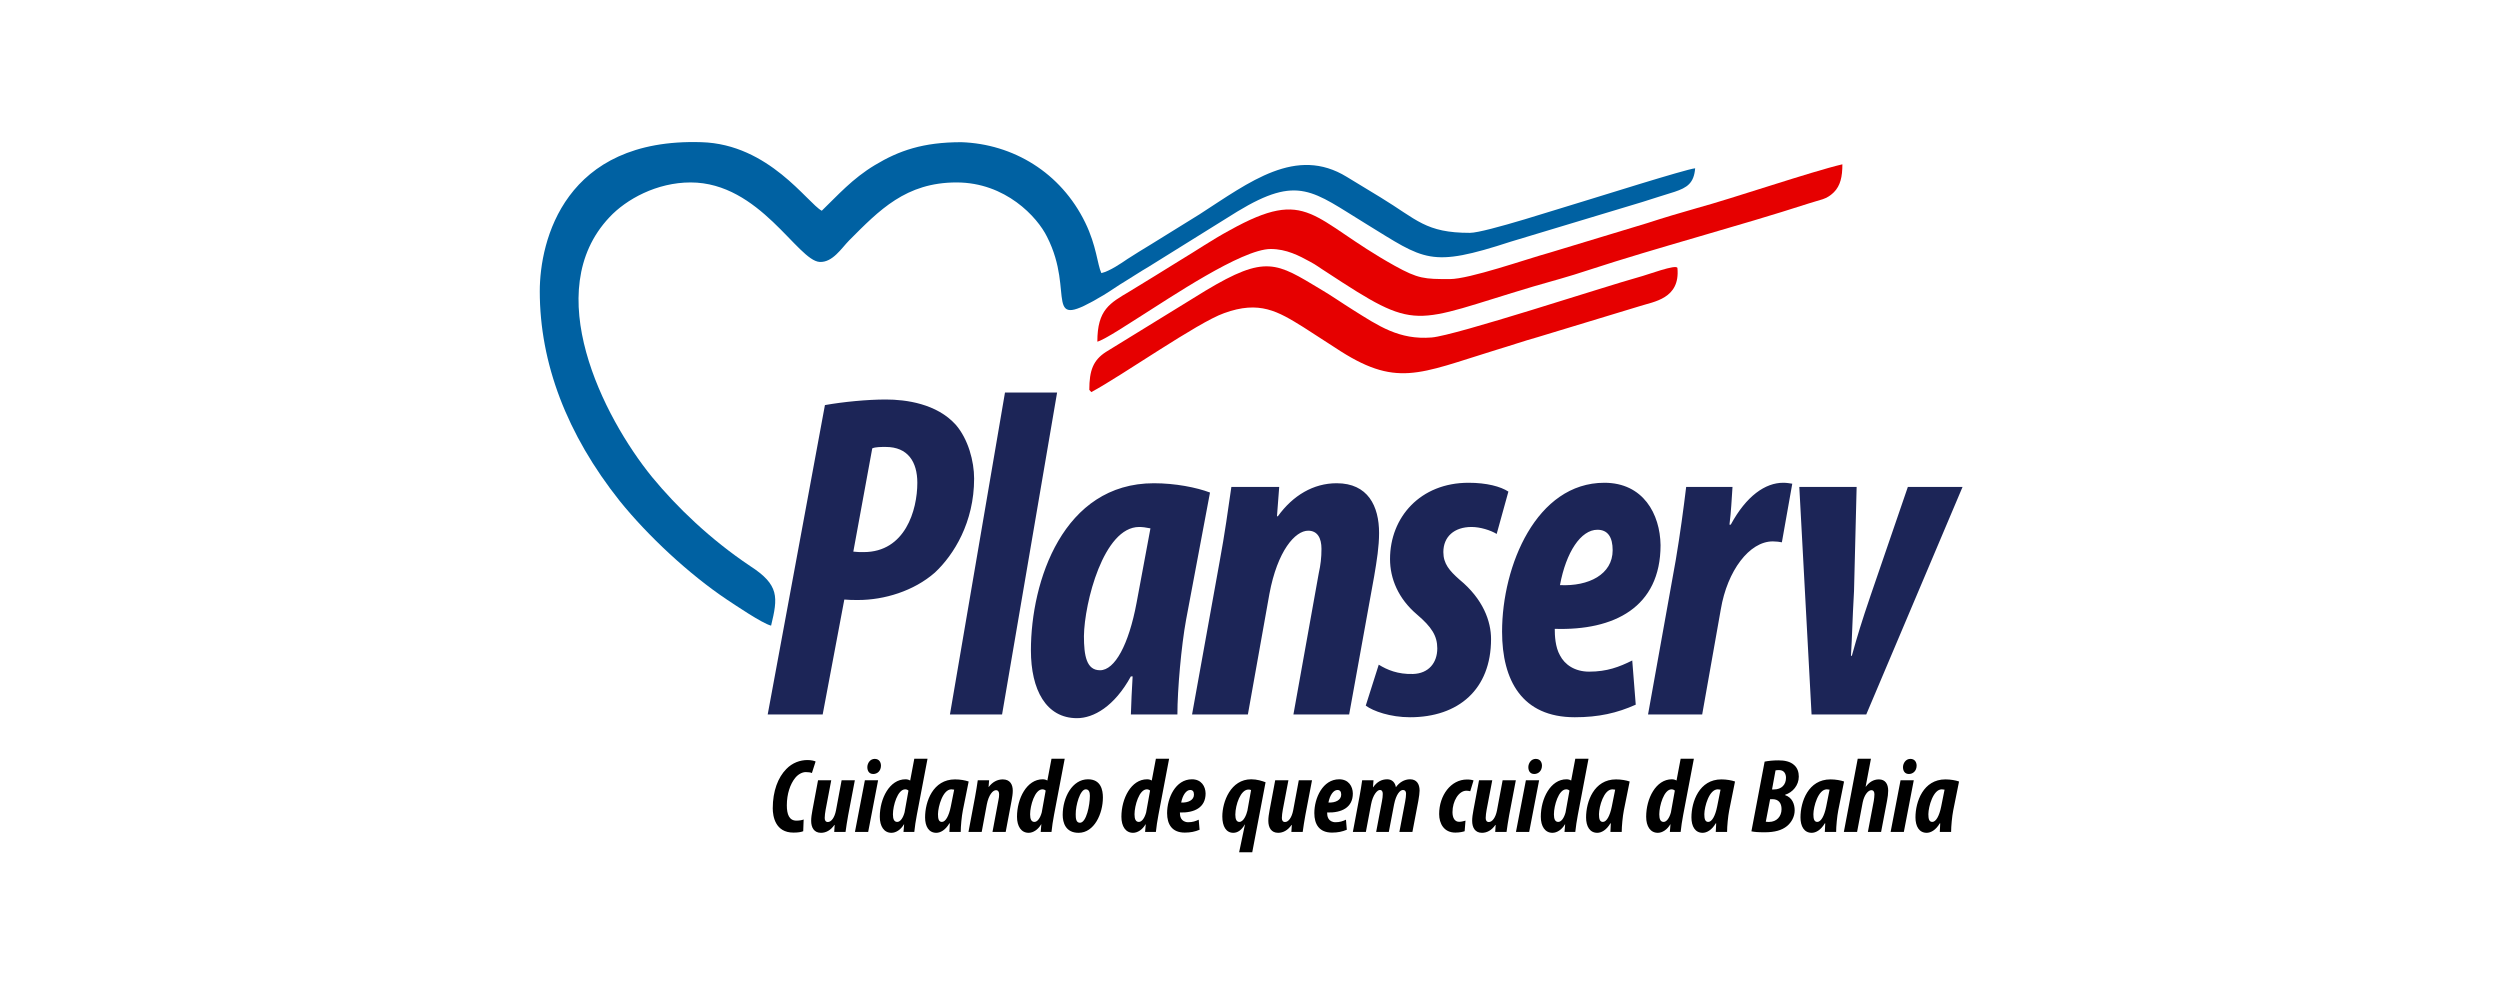 <svg xmlns="http://www.w3.org/2000/svg" width="176" height="70" viewBox="0 0 176 70" fill="none"><path fill-rule="evenodd" clip-rule="evenodd" d="M54.046 50.297H57.917L59.44 42.208C59.757 42.24 60.074 42.24 60.423 42.24C62.232 42.24 64.326 41.618 65.817 40.308C67.15 39.063 68.578 36.771 68.578 33.692C68.578 32.481 68.165 30.909 67.277 29.893C65.944 28.419 63.786 28.125 62.359 28.125C61.058 28.125 59.376 28.288 58.075 28.518L54.046 50.297ZM61.407 31.564C61.629 31.465 62.01 31.465 62.359 31.465C63.913 31.465 64.58 32.513 64.58 33.987C64.58 35.919 63.723 38.867 60.804 38.867C60.55 38.867 60.328 38.867 60.074 38.834L61.407 31.564ZM70.546 50.297L74.42 27.634H70.751L66.876 50.297H70.546ZM82.889 50.297C82.889 48.561 83.164 45.456 83.501 43.627L85.184 34.675C84.235 34.315 82.736 34.02 81.236 34.02C74.84 34.02 72.576 40.919 72.576 45.783C72.576 48.567 73.647 50.559 75.82 50.559C76.983 50.559 78.451 49.74 79.614 47.617H79.737C79.675 48.561 79.645 49.446 79.614 50.297H82.889ZM80.012 42.453C79.461 45.39 78.482 47.186 77.442 47.186C76.493 47.186 76.309 46.176 76.309 44.773C76.34 42.453 77.686 37.099 80.196 37.099C80.41 37.099 80.685 37.131 80.991 37.197L80.012 42.453ZM87.851 50.297L89.365 41.815C89.931 38.769 91.183 37.361 92.094 37.361C92.754 37.361 93.032 37.885 93.032 38.638C93.032 39.26 92.969 39.784 92.843 40.341L91.057 50.297H94.981L96.741 40.57C96.93 39.457 97.087 38.474 97.087 37.524C97.087 35.625 96.301 34.02 94.101 34.02C92.472 34.02 91.025 34.871 89.962 36.345H89.899L90.056 34.282H86.688C86.468 35.821 86.216 37.623 85.87 39.489L83.921 50.297H87.851ZM96.149 49.675C96.668 50.068 97.889 50.494 99.262 50.494C102.681 50.494 104.97 48.529 104.97 44.992C104.97 43.747 104.42 42.175 102.742 40.799C102.04 40.177 101.612 39.686 101.612 38.867C101.612 37.786 102.375 37.099 103.596 37.099C104.207 37.099 104.939 37.328 105.366 37.59L106.191 34.609C105.641 34.249 104.665 33.987 103.383 33.987C99.995 33.987 97.858 36.411 97.858 39.358C97.858 40.734 98.438 42.142 99.75 43.256C100.788 44.14 101.185 44.762 101.185 45.647C101.185 46.662 100.575 47.415 99.476 47.448C98.407 47.481 97.644 47.153 97.064 46.793L96.149 49.675ZM114.91 46.498C113.991 46.956 113.133 47.284 111.876 47.284C110.864 47.284 110.159 46.793 109.822 46.138C109.485 45.548 109.455 44.73 109.455 44.271C113.623 44.402 116.903 42.764 116.903 38.376C116.872 36.181 115.677 33.987 112.949 33.987C108.167 33.987 105.746 39.817 105.746 44.468C105.746 47.906 107.155 50.494 110.864 50.494C112.55 50.494 113.838 50.199 115.156 49.609L114.91 46.498ZM113.531 38.736C113.531 40.439 111.845 41.291 109.822 41.192C110.251 38.867 111.294 37.295 112.458 37.295C113.194 37.295 113.531 37.819 113.531 38.736ZM126.671 34.282L127.534 50.297H131.385L138.163 34.282H134.312L131.693 41.913C131.046 43.812 130.769 44.73 130.369 46.17H130.307C130.399 44.664 130.399 43.812 130.523 41.618L130.707 34.282H126.671ZM119.834 50.297L121.145 42.895C121.602 40.177 123.157 38.114 124.804 38.114C125.017 38.114 125.322 38.147 125.444 38.179L126.176 34.053C125.962 34.02 125.779 33.987 125.535 33.987C124.285 33.987 122.944 34.904 121.846 36.935H121.755C121.876 35.985 121.907 35.133 121.968 34.282H118.706C118.523 35.788 118.279 37.623 117.974 39.424L116.022 50.297H119.834Z" fill="#1C2557"></path><path d="M56.577 57.691C56.458 57.744 56.249 57.773 56.07 57.773C55.564 57.773 55.393 57.342 55.393 56.694C55.393 55.889 55.631 55.204 55.974 54.773C56.182 54.512 56.472 54.355 56.726 54.355C56.927 54.355 57.061 54.378 57.158 54.422L57.418 53.611C57.359 53.566 57.098 53.507 56.852 53.507C56.331 53.507 55.787 53.693 55.355 54.14C54.775 54.728 54.402 55.688 54.402 56.902C54.402 57.483 54.589 58.615 55.855 58.615C56.16 58.615 56.383 58.585 56.547 58.518L56.577 57.691ZM59.25 54.929L58.855 57.044C58.759 57.558 58.52 57.87 58.282 57.87C58.126 57.87 58.059 57.759 58.059 57.587C58.059 57.409 58.089 57.222 58.126 56.999L58.52 54.929H57.59L57.195 57.036C57.143 57.312 57.106 57.558 57.106 57.788C57.106 58.265 57.314 58.63 57.798 58.63C58.141 58.63 58.476 58.459 58.744 58.071L58.759 58.086L58.729 58.57H59.526C59.578 58.22 59.63 57.811 59.712 57.386L60.181 54.929H59.25ZM61.119 58.57L61.819 54.929H60.888L60.188 58.57H61.119ZM61.477 54.489C61.76 54.489 62.013 54.281 62.02 53.909C62.02 53.655 61.886 53.425 61.581 53.425C61.253 53.425 61.067 53.73 61.06 53.998C61.06 54.274 61.186 54.489 61.477 54.489ZM64.366 53.417L64.076 54.951C63.994 54.899 63.882 54.862 63.748 54.862C62.624 54.862 61.938 56.217 61.938 57.498C61.938 58.176 62.236 58.63 62.758 58.63C63.078 58.63 63.42 58.407 63.636 58.034H63.651L63.606 58.57H64.366C64.403 58.198 64.47 57.759 64.545 57.371L65.297 53.417H64.366ZM63.681 57.193C63.577 57.58 63.383 57.863 63.167 57.863C62.944 57.863 62.862 57.662 62.862 57.327C62.862 56.724 63.19 55.569 63.726 55.569C63.823 55.569 63.904 55.606 63.956 55.659L63.681 57.193ZM67.635 58.57C67.635 58.176 67.702 57.469 67.784 57.054L68.194 55.018C67.963 54.936 67.598 54.869 67.233 54.869C65.677 54.869 65.126 56.438 65.126 57.544C65.126 58.177 65.386 58.63 65.915 58.63C66.198 58.63 66.555 58.444 66.838 57.961H66.868C66.853 58.176 66.846 58.377 66.838 58.57H67.635ZM66.935 56.787C66.801 57.455 66.563 57.863 66.31 57.863C66.079 57.863 66.034 57.633 66.034 57.314C66.042 56.787 66.369 55.569 66.98 55.569C67.032 55.569 67.099 55.577 67.174 55.592L66.935 56.787ZM69.111 58.57L69.47 56.642C69.604 55.949 69.9 55.629 70.116 55.629C70.273 55.629 70.338 55.748 70.338 55.919C70.338 56.061 70.323 56.18 70.294 56.306L69.871 58.57H70.8L71.217 56.359C71.262 56.105 71.299 55.882 71.299 55.666C71.299 55.234 71.113 54.869 70.591 54.869C70.206 54.869 69.863 55.063 69.611 55.398H69.596L69.633 54.929H68.835C68.783 55.279 68.724 55.688 68.642 56.113L68.18 58.57H69.111ZM74.025 53.417L73.734 54.951C73.652 54.899 73.54 54.862 73.406 54.862C72.282 54.862 71.597 56.217 71.597 57.498C71.597 58.176 71.895 58.63 72.416 58.63C72.736 58.63 73.079 58.407 73.295 58.034H73.31L73.265 58.57H74.025C74.062 58.198 74.129 57.759 74.203 57.371L74.955 53.417H74.025ZM73.339 57.193C73.235 57.58 73.041 57.863 72.826 57.863C72.602 57.863 72.52 57.662 72.52 57.327C72.52 56.724 72.848 55.569 73.384 55.569C73.481 55.569 73.563 55.606 73.615 55.659L73.339 57.193ZM76.594 54.862C75.492 54.862 74.814 56.135 74.814 57.371C74.814 57.907 75.015 58.63 75.931 58.63C77.033 58.63 77.644 57.289 77.644 56.143C77.644 55.629 77.51 54.862 76.594 54.862ZM76.437 55.569C76.668 55.569 76.728 55.778 76.728 56.023C76.728 56.679 76.482 57.922 76.028 57.922C75.745 57.922 75.73 57.595 75.73 57.327C75.722 56.701 76.035 55.569 76.437 55.569ZM81.374 53.417L81.084 54.951C81.002 54.899 80.89 54.862 80.756 54.862C79.632 54.862 78.947 56.217 78.947 57.498C78.947 58.176 79.245 58.63 79.766 58.63C80.086 58.63 80.429 58.407 80.644 58.034H80.659L80.615 58.57H81.374C81.412 58.198 81.478 57.759 81.553 57.371L82.305 53.417H81.374ZM80.689 57.193C80.585 57.58 80.391 57.863 80.175 57.863C79.952 57.863 79.87 57.662 79.87 57.327C79.87 56.724 80.198 55.569 80.734 55.569C80.831 55.569 80.913 55.606 80.965 55.659L80.689 57.193ZM84.39 57.706C84.167 57.811 83.958 57.885 83.653 57.885C83.407 57.885 83.236 57.773 83.154 57.625C83.072 57.49 83.065 57.304 83.065 57.2C84.078 57.23 84.874 56.858 84.874 55.86C84.867 55.361 84.576 54.862 83.914 54.862C82.752 54.862 82.164 56.187 82.164 57.245C82.164 58.027 82.506 58.615 83.407 58.615C83.817 58.615 84.13 58.548 84.45 58.414L84.39 57.706ZM84.055 55.942C84.055 56.329 83.645 56.522 83.154 56.5C83.258 55.971 83.511 55.614 83.794 55.614C83.973 55.614 84.055 55.733 84.055 55.942ZM88.158 60L89.096 55.07C88.851 54.981 88.501 54.862 88.084 54.862C86.647 54.862 86.051 56.433 86.051 57.483C86.051 58.176 86.319 58.63 86.825 58.63C87.123 58.63 87.406 58.444 87.629 58.049H87.644L87.235 60H88.158ZM87.816 57.074C87.749 57.364 87.548 57.863 87.25 57.863C87.049 57.863 86.967 57.669 86.967 57.349C86.974 56.649 87.339 55.584 87.89 55.584C87.957 55.584 88.031 55.592 88.076 55.621L87.816 57.074ZM91.435 54.929L91.04 57.044C90.943 57.558 90.705 57.87 90.467 57.87C90.31 57.87 90.243 57.759 90.243 57.587C90.243 57.409 90.273 57.222 90.31 56.999L90.705 54.929H89.774L89.379 57.036C89.327 57.312 89.29 57.558 89.29 57.788C89.29 58.265 89.499 58.63 89.983 58.63C90.325 58.63 90.66 58.459 90.928 58.071L90.943 58.086L90.913 58.57H91.71C91.762 58.22 91.814 57.811 91.897 57.386L92.366 54.929H91.435ZM94.756 57.706C94.533 57.811 94.324 57.885 94.019 57.885C93.773 57.885 93.602 57.773 93.52 57.625C93.438 57.49 93.43 57.304 93.43 57.2C94.443 57.23 95.24 56.858 95.24 55.86C95.233 55.361 94.942 54.862 94.279 54.862C93.118 54.862 92.529 56.187 92.529 57.245C92.529 58.027 92.872 58.615 93.773 58.615C94.183 58.615 94.495 58.548 94.816 58.414L94.756 57.706ZM94.421 55.942C94.421 56.329 94.011 56.522 93.52 56.5C93.624 55.971 93.877 55.614 94.16 55.614C94.339 55.614 94.421 55.733 94.421 55.942ZM96.157 58.57L96.523 56.627C96.65 55.949 96.962 55.614 97.14 55.614C97.289 55.614 97.347 55.726 97.347 55.889C97.347 56.053 97.325 56.225 97.289 56.411L96.881 58.57H97.772L98.144 56.627C98.286 55.919 98.561 55.614 98.77 55.614C98.911 55.614 98.986 55.711 98.986 55.867C98.986 56.031 98.963 56.202 98.926 56.411L98.516 58.57H99.433L99.849 56.389C99.902 56.098 99.939 55.808 99.939 55.659C99.939 55.182 99.723 54.862 99.269 54.862C98.867 54.862 98.509 55.085 98.271 55.42C98.219 55.1 98.01 54.862 97.66 54.862C97.252 54.862 96.924 55.056 96.672 55.42H96.657L96.695 54.929H95.897C95.844 55.279 95.785 55.688 95.703 56.113L95.241 58.57H96.157ZM103.171 57.773C103.052 57.803 102.895 57.855 102.724 57.855C102.419 57.855 102.255 57.587 102.255 57.178C102.255 56.396 102.694 55.666 103.238 55.666C103.327 55.666 103.409 55.681 103.506 55.703L103.737 54.944C103.647 54.907 103.498 54.877 103.275 54.877C102.136 54.877 101.316 56.001 101.316 57.312C101.316 57.975 101.652 58.615 102.456 58.615C102.761 58.615 102.999 58.555 103.111 58.518L103.171 57.773ZM105.785 54.929L105.39 57.044C105.293 57.558 105.055 57.87 104.816 57.87C104.66 57.87 104.593 57.759 104.593 57.587C104.593 57.409 104.623 57.222 104.66 56.999L105.055 54.929H104.124L103.729 57.036C103.677 57.312 103.64 57.558 103.64 57.788C103.64 58.265 103.848 58.63 104.332 58.63C104.675 58.63 105.01 58.459 105.278 58.071L105.293 58.086L105.263 58.57H106.06C106.112 58.22 106.164 57.811 106.246 57.386L106.715 54.929H105.785ZM107.654 58.57L108.354 54.929H107.423L106.723 58.57H107.654ZM108.011 54.489C108.294 54.489 108.547 54.281 108.555 53.909C108.555 53.655 108.421 53.425 108.115 53.425C107.788 53.425 107.602 53.73 107.594 53.998C107.594 54.274 107.721 54.489 108.011 54.489ZM110.9 53.417L110.61 54.951C110.528 54.899 110.416 54.862 110.282 54.862C109.158 54.862 108.473 56.217 108.473 57.498C108.473 58.176 108.771 58.63 109.292 58.63C109.612 58.63 109.955 58.407 110.171 58.034H110.186L110.141 58.57H110.9C110.938 58.198 111.005 57.759 111.079 57.371L111.831 53.417H110.9ZM110.215 57.193C110.111 57.58 109.917 57.863 109.701 57.863C109.478 57.863 109.396 57.662 109.396 57.327C109.396 56.724 109.724 55.569 110.26 55.569C110.357 55.569 110.439 55.606 110.491 55.659L110.215 57.193ZM114.169 58.57C114.169 58.176 114.237 57.469 114.318 57.054L114.728 55.018C114.497 54.936 114.132 54.869 113.767 54.869C112.211 54.869 111.66 56.438 111.66 57.544C111.66 58.177 111.921 58.63 112.449 58.63C112.732 58.63 113.09 58.444 113.373 57.961H113.402C113.388 58.176 113.38 58.377 113.373 58.57H114.169ZM113.469 56.787C113.335 57.455 113.097 57.863 112.844 57.863C112.613 57.863 112.568 57.633 112.568 57.314C112.576 56.787 112.904 55.569 113.514 55.569C113.566 55.569 113.633 55.577 113.708 55.592L113.469 56.787ZM118.317 53.417L118.027 54.951C117.945 54.899 117.833 54.862 117.699 54.862C116.575 54.862 115.89 56.217 115.89 57.498C115.89 58.176 116.188 58.63 116.709 58.63C117.029 58.63 117.372 58.407 117.587 58.034H117.602L117.558 58.57H118.317C118.354 58.198 118.421 57.759 118.496 57.371L119.248 53.417H118.317ZM117.632 57.193C117.528 57.58 117.334 57.863 117.118 57.863C116.895 57.863 116.813 57.662 116.813 57.327C116.813 56.724 117.141 55.569 117.677 55.569C117.774 55.569 117.856 55.606 117.908 55.659L117.632 57.193ZM121.586 58.57C121.586 58.176 121.653 57.469 121.735 57.054L122.145 55.018C121.914 54.936 121.549 54.869 121.184 54.869C119.628 54.869 119.077 56.438 119.077 57.544C119.077 58.177 119.337 58.63 119.866 58.63C120.149 58.63 120.507 58.444 120.79 57.961H120.819C120.804 58.176 120.797 58.377 120.79 58.57H121.586ZM120.886 56.787C120.752 57.455 120.514 57.863 120.261 57.863C120.03 57.863 119.985 57.633 119.985 57.314C119.993 56.787 120.32 55.569 120.931 55.569C120.983 55.569 121.05 55.577 121.125 55.592L120.886 56.787ZM123.299 58.526C123.522 58.57 123.753 58.593 124.23 58.593C124.945 58.593 125.444 58.451 125.809 58.153C126.114 57.9 126.345 57.498 126.345 57.051C126.345 56.619 126.174 56.143 125.675 55.979V55.949C126.203 55.785 126.635 55.286 126.635 54.676C126.635 54.363 126.546 54.08 126.33 53.879C126.039 53.596 125.608 53.529 125.198 53.529C124.833 53.529 124.491 53.566 124.23 53.618L123.299 58.526ZM124.997 54.236C125.064 54.214 125.161 54.214 125.25 54.214C125.615 54.214 125.734 54.497 125.734 54.758C125.734 55.242 125.421 55.577 124.885 55.577H124.751L124.997 54.236ZM124.617 56.262H124.781C125.213 56.262 125.421 56.537 125.421 56.962C125.421 57.483 125.071 57.863 124.543 57.863C124.453 57.863 124.371 57.863 124.312 57.848L124.617 56.262ZM129.264 58.57C129.264 58.176 129.331 57.469 129.413 57.054L129.822 55.018C129.592 54.936 129.227 54.869 128.862 54.869C127.305 54.869 126.754 56.438 126.754 57.544C126.754 58.177 127.015 58.63 127.544 58.63C127.827 58.63 128.184 58.444 128.467 57.961H128.497C128.482 58.176 128.475 58.377 128.467 58.57H129.264ZM128.564 56.787C128.43 57.455 128.192 57.863 127.938 57.863C127.708 57.863 127.663 57.633 127.663 57.314C127.67 56.787 127.998 55.569 128.609 55.569C128.661 55.569 128.728 55.577 128.802 55.592L128.564 56.787ZM130.738 58.57L131.133 56.493C131.245 55.942 131.528 55.629 131.744 55.629C131.893 55.629 131.959 55.741 131.959 55.919C131.959 56.038 131.937 56.239 131.915 56.381L131.498 58.57H132.429L132.846 56.381C132.898 56.105 132.928 55.874 132.928 55.666C132.928 55.197 132.727 54.869 132.272 54.869C131.878 54.869 131.572 55.085 131.356 55.383L131.342 55.376L131.714 53.417H130.783L129.807 58.57H130.738ZM134.03 58.57L134.73 54.929H133.799L133.099 58.57H134.03ZM134.387 54.489C134.67 54.489 134.923 54.281 134.931 53.909C134.931 53.655 134.797 53.425 134.491 53.425C134.164 53.425 133.978 53.73 133.97 53.998C133.97 54.274 134.097 54.489 134.387 54.489ZM137.358 58.57C137.358 58.176 137.425 57.469 137.507 57.054L137.917 55.018C137.686 54.936 137.321 54.869 136.956 54.869C135.4 54.869 134.849 56.438 134.849 57.544C134.849 58.177 135.11 58.63 135.638 58.63C135.921 58.63 136.279 58.444 136.562 57.961H136.591C136.576 58.176 136.569 58.377 136.562 58.57H137.358ZM136.658 56.787C136.524 57.455 136.286 57.863 136.033 57.863C135.802 57.863 135.757 57.633 135.757 57.314C135.765 56.787 136.092 55.569 136.703 55.569C136.755 55.569 136.822 55.577 136.897 55.592L136.658 56.787Z" fill="black"></path><path fill-rule="evenodd" clip-rule="evenodd" d="M38 20.504C38 25.554 39.898 30.577 43.636 35.277C45.618 37.732 48.507 40.425 51.169 42.207C51.764 42.6 53.662 43.891 54.285 44.045C54.766 42.053 54.879 41.183 52.812 39.85C50.008 37.97 47.657 35.712 45.902 33.579C42.446 29.328 38 20.504 42.9 15.299C44.089 14.022 46.242 12.844 48.62 12.844C53.492 12.844 56.154 18.371 57.712 18.441C58.618 18.483 59.241 17.473 59.779 16.926C61.903 14.794 63.772 12.844 67.341 12.844C70.796 12.844 73.033 15.285 73.713 16.674C75.752 20.672 73.232 23.436 77.678 20.784C78.216 20.462 78.669 20.125 79.236 19.788C79.746 19.48 80.284 19.115 80.822 18.806L87.109 14.892C91.414 12.282 92.405 13.461 96.172 15.762C100.335 18.315 100.647 18.876 106.367 17.01L115.628 14.218C116.421 13.952 117.073 13.77 117.894 13.503C118.772 13.208 119.254 12.9 119.339 11.847C118.659 11.918 112.315 13.924 111.465 14.176C110.021 14.597 104.555 16.393 103.479 16.393C100.363 16.393 99.769 15.467 97.191 13.896C96.342 13.377 95.634 12.956 94.812 12.451C91.244 10.262 87.987 12.801 84.447 15.088L81.048 17.193C80.454 17.543 79.915 17.894 79.377 18.231C78.924 18.54 78.131 19.087 77.536 19.227C77.253 18.624 77.197 17.305 76.403 15.677C74.676 12.128 71.306 10.136 67.681 10.01C64.99 10.01 63.291 10.599 61.592 11.623C60.006 12.577 58.986 13.741 57.853 14.836C56.862 14.317 54.143 10.15 49.385 10.01C39.756 9.701 38 16.926 38 20.504Z" fill="#0061A2"></path><path fill-rule="evenodd" clip-rule="evenodd" d="M102.063 19.648C100.278 19.648 99.853 19.634 98.183 18.708C92.263 15.411 92.15 13.11 86.571 16.211C85.325 16.884 84.249 17.628 83.031 18.357C81.841 19.087 80.737 19.788 79.519 20.518C78.131 21.345 77.253 21.794 77.253 24.053C77.763 23.927 79.632 22.678 80.199 22.328C82.323 20.995 87.421 17.529 89.46 17.529C90.564 17.529 91.47 18.006 92.235 18.427C92.688 18.666 92.915 18.862 93.368 19.143C99.91 23.436 99.287 22.748 107.953 20.167C109.313 19.774 110.474 19.465 111.777 19.03C116.79 17.389 122.284 15.958 127.353 14.317C128.146 14.05 128.571 14.064 129.109 13.531C129.562 13.068 129.704 12.451 129.704 11.567C127.495 12.086 122.029 13.952 119.452 14.653C118.262 14.99 117.129 15.327 115.968 15.706L109.115 17.782C107.444 18.245 103.45 19.648 102.063 19.648Z" fill="#E60000"></path><path fill-rule="evenodd" clip-rule="evenodd" d="M76.687 27.448L76.828 27.603C78.981 26.452 84.305 22.706 86.174 22.047C88.667 21.135 89.969 21.921 91.754 23.029L93.991 24.474C98.296 27.336 99.825 26.326 105.348 24.628C106.339 24.334 107.217 24.025 108.265 23.73L115.43 21.556C116.421 21.233 118.291 21.037 118.092 18.876C118.064 18.553 115.94 19.367 115.373 19.508C112.938 20.181 102.487 23.618 100.788 23.759C98.494 23.941 97.05 22.945 95.237 21.808C94.472 21.331 93.736 20.812 92.971 20.363C89.856 18.497 89.12 17.908 84.872 20.462L77.848 24.783C76.97 25.358 76.687 26.059 76.687 27.448Z" fill="#E60000"></path></svg>